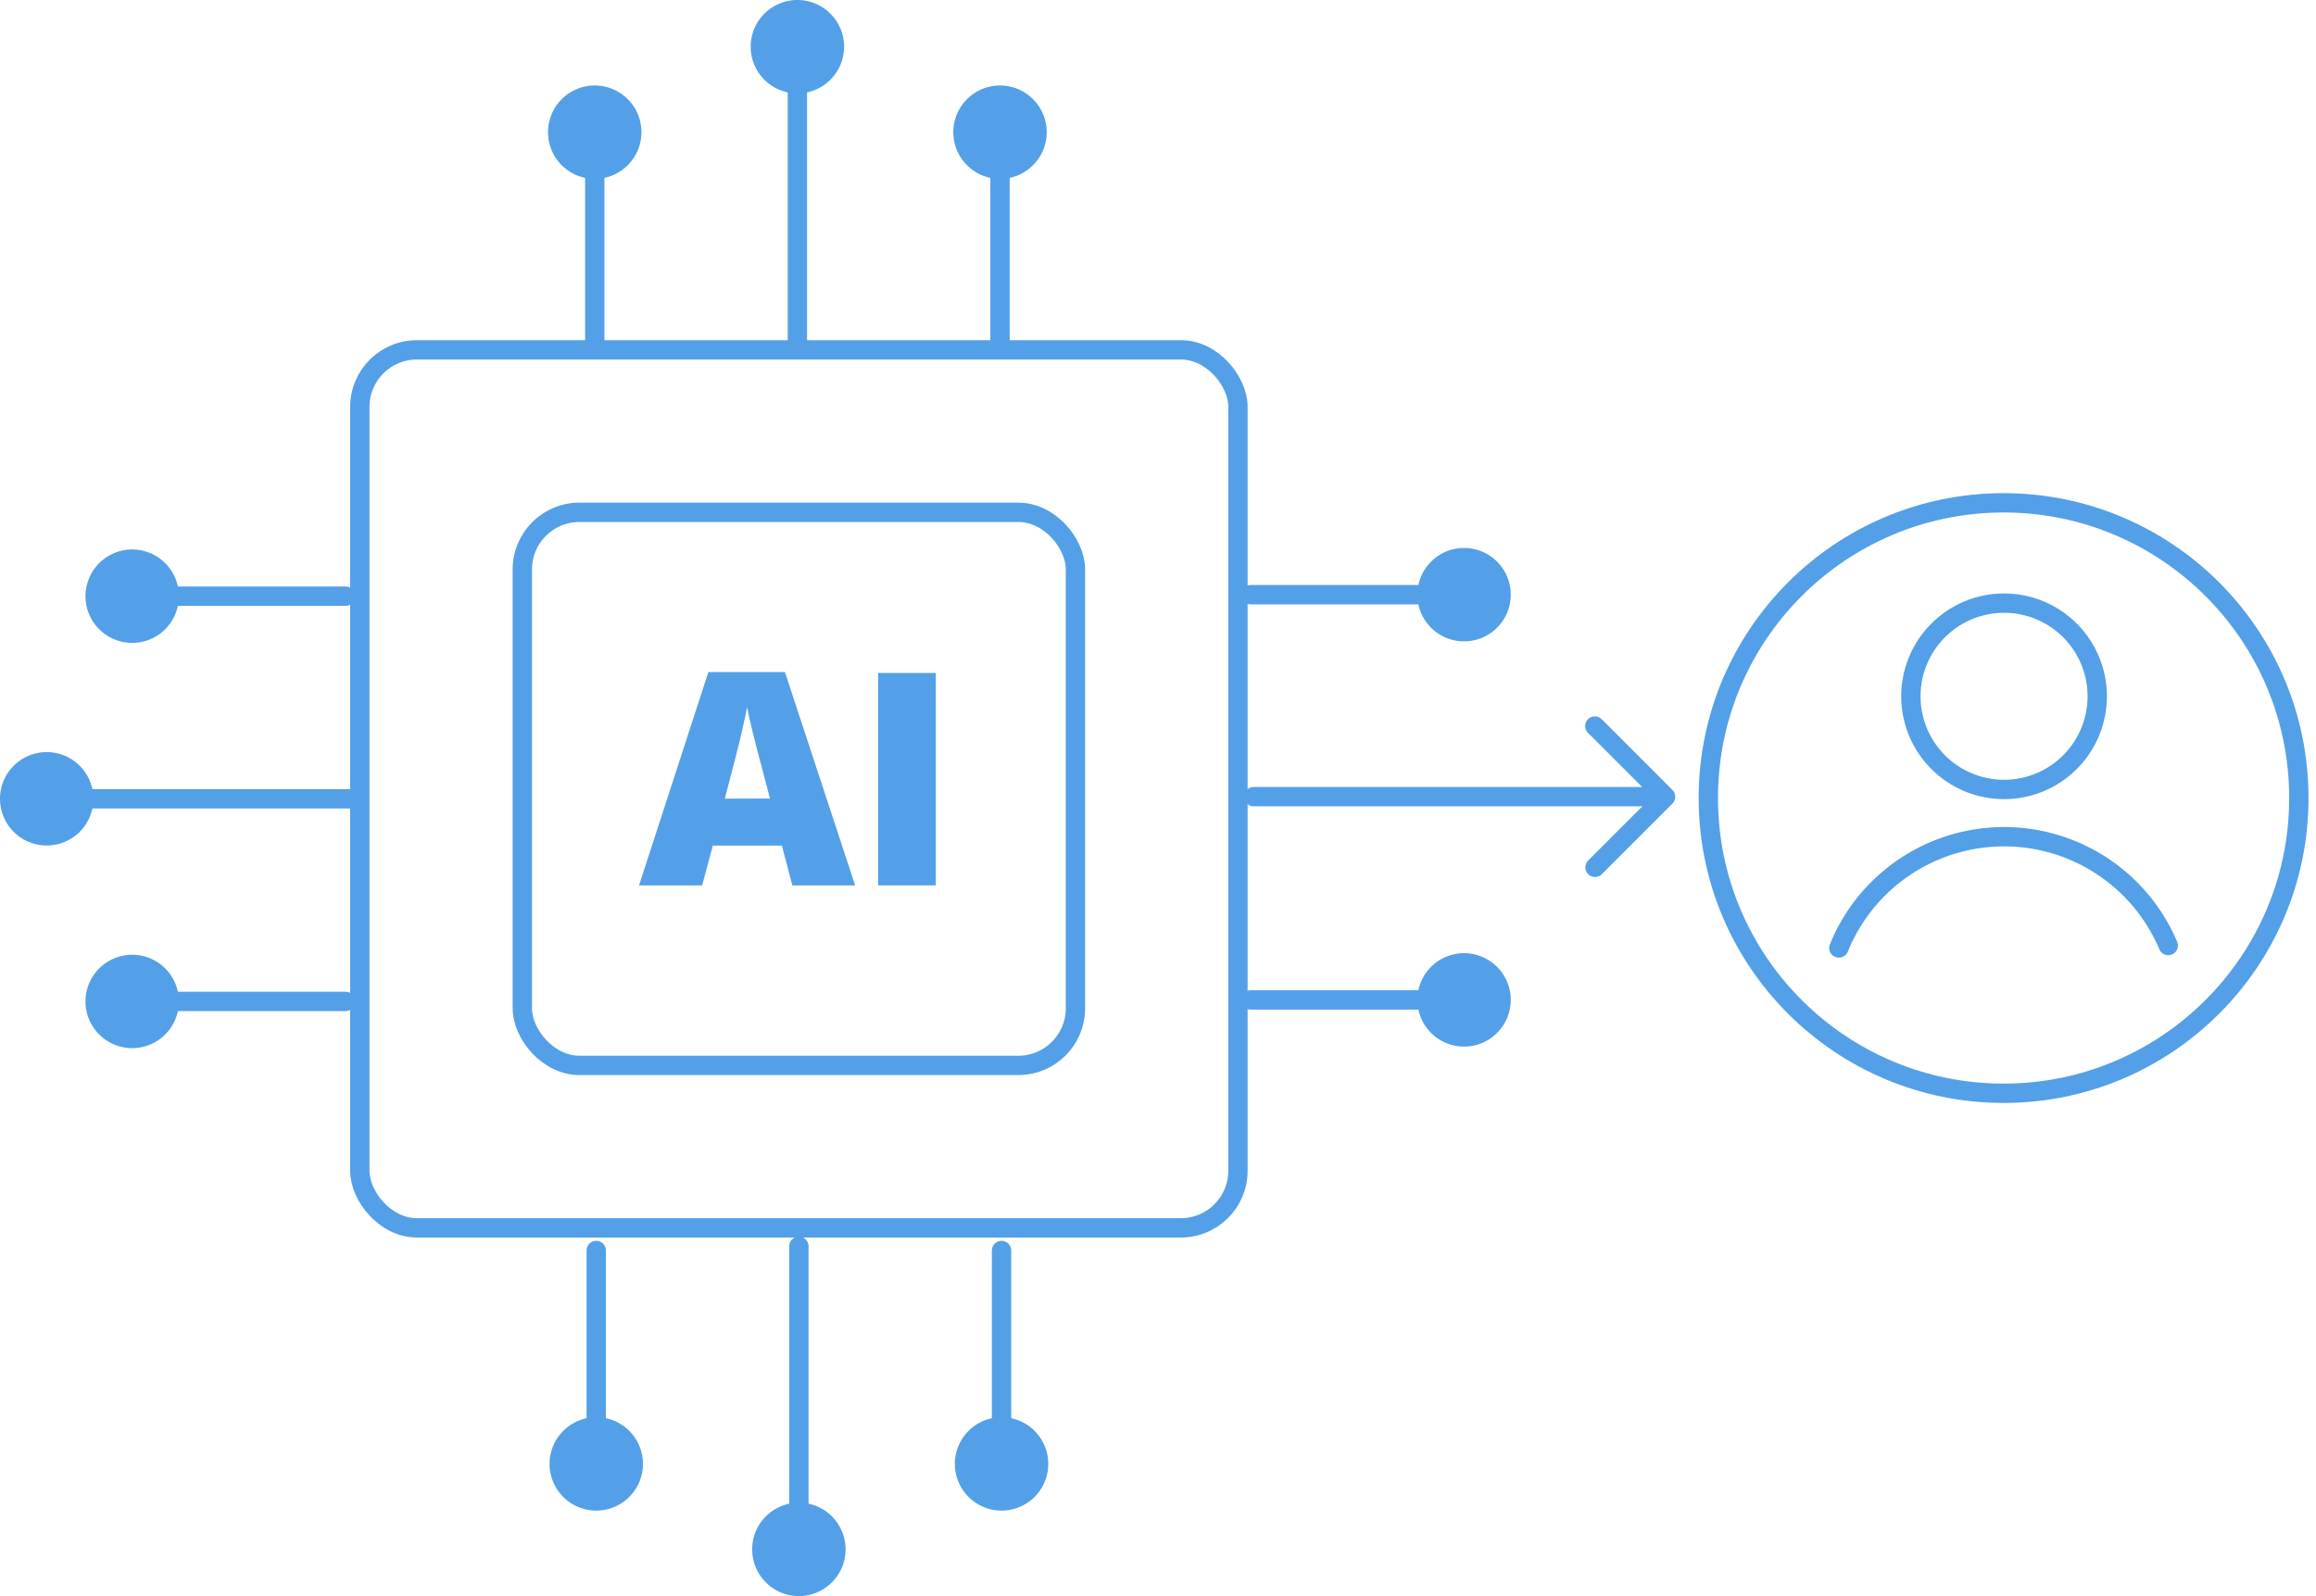 <svg xmlns="http://www.w3.org/2000/svg" xmlns:xlink="http://www.w3.org/1999/xlink" width="179.623" height="123.802" viewBox="0 0 179.623 123.802">
  <defs>
    <clipPath id="clip-path">
      <rect id="Rectangle_107" data-name="Rectangle 107" width="83.723" height="48.46" fill="none" stroke="#53a0e8" stroke-width="1.5"/>
    </clipPath>
  </defs>
  <g id="Group_270" data-name="Group 270" transform="translate(-360 -1312.197)">
    <g id="Group_264" data-name="Group 264">
      <rect id="Rectangle_104" data-name="Rectangle 104" width="68.104" height="68.104" rx="4.424" transform="translate(387.908 1339.333)" fill="none" stroke="#53a0e8" stroke-linecap="round" stroke-linejoin="round" stroke-width="1.5"/>
      <rect id="Rectangle_105" data-name="Rectangle 105" width="42.899" height="42.899" rx="4.424" transform="translate(400.51 1351.936)" fill="none" stroke="#53a0e8" stroke-linecap="round" stroke-linejoin="round" stroke-width="1.5"/>
      <line id="Line_182" data-name="Line 182" y1="20.506" transform="translate(421.844 1318.826)" fill="none" stroke="#53a0e8" stroke-linecap="round" stroke-linejoin="round" stroke-width="1.5"/>
      <path id="Path_228" data-name="Path 228" d="M37.51,3.622a3.622,3.622,0,1,0-3.622,3.622A3.622,3.622,0,0,0,37.51,3.622" transform="translate(387.955 1312.197)" fill="#53a0e8"/>
      <line id="Line_183" data-name="Line 183" y1="13.546" transform="translate(406.127 1325.457)" fill="none" stroke="#53a0e8" stroke-linecap="round" stroke-linejoin="round" stroke-width="1.5"/>
      <path id="Path_229" data-name="Path 229" d="M29.34,7.069a3.622,3.622,0,1,0-3.622,3.622A3.622,3.622,0,0,0,29.34,7.069" transform="translate(380.408 1315.381)" fill="#53a0e8"/>
      <line id="Line_184" data-name="Line 184" y1="13.546" transform="translate(437.559 1325.457)" fill="none" stroke="#53a0e8" stroke-linecap="round" stroke-linejoin="round" stroke-width="1.5"/>
      <path id="Path_230" data-name="Path 230" d="M45.68,7.069a3.622,3.622,0,1,0-3.622,3.622A3.622,3.622,0,0,0,45.68,7.069" transform="translate(395.5 1315.381)" fill="#53a0e8"/>
      <line id="Line_185" data-name="Line 185" y2="20.506" transform="translate(421.959 1408.864)" fill="none" stroke="#53a0e8" stroke-linecap="round" stroke-linejoin="round" stroke-width="1.5"/>
      <path id="Path_231" data-name="Path 231" d="M30.327,64.215a3.622,3.622,0,1,0,3.622-3.622,3.622,3.622,0,0,0-3.622,3.622" transform="translate(388.01 1368.162)" fill="#53a0e8"/>
      <line id="Line_186" data-name="Line 186" y2="13.546" transform="translate(437.676 1409.193)" fill="none" stroke="#53a0e8" stroke-linecap="round" stroke-linejoin="round" stroke-width="1.5"/>
      <path id="Path_232" data-name="Path 232" d="M38.5,60.768a3.622,3.622,0,1,0,3.622-3.622A3.622,3.622,0,0,0,38.5,60.768" transform="translate(395.557 1364.979)" fill="#53a0e8"/>
      <line id="Line_187" data-name="Line 187" y2="13.546" transform="translate(406.242 1409.193)" fill="none" stroke="#53a0e8" stroke-linecap="round" stroke-linejoin="round" stroke-width="1.5"/>
      <path id="Path_233" data-name="Path 233" d="M22.157,60.768a3.622,3.622,0,1,0,3.622-3.622,3.622,3.622,0,0,0-3.622,3.622" transform="translate(380.465 1364.979)" fill="#53a0e8"/>
      <line id="Line_189" data-name="Line 189" x2="13.546" transform="translate(456.996 1358.324)" fill="none" stroke="#53a0e8" stroke-linecap="round" stroke-linejoin="round" stroke-width="1.5"/>
      <path id="Path_235" data-name="Path 235" d="M60.768,29.34a3.622,3.622,0,1,0-3.622-3.622,3.622,3.622,0,0,0,3.622,3.622" transform="translate(412.781 1332.605)" fill="#53a0e8"/>
      <line id="Line_190" data-name="Line 190" x2="13.546" transform="translate(456.996 1389.757)" fill="none" stroke="#53a0e8" stroke-linecap="round" stroke-linejoin="round" stroke-width="1.5"/>
      <path id="Path_236" data-name="Path 236" d="M60.768,45.68a3.622,3.622,0,1,0-3.622-3.622,3.622,3.622,0,0,0,3.622,3.622" transform="translate(412.781 1347.697)" fill="#53a0e8"/>
      <line id="Line_191" data-name="Line 191" x1="20.506" transform="translate(366.629 1374.156)" fill="none" stroke="#53a0e8" stroke-linecap="round" stroke-linejoin="round" stroke-width="1.5"/>
      <path id="Path_237" data-name="Path 237" d="M3.622,30.327a3.622,3.622,0,1,0,3.622,3.622,3.622,3.622,0,0,0-3.622-3.622" transform="translate(360 1340.208)" fill="#53a0e8"/>
      <line id="Line_192" data-name="Line 192" x1="13.546" transform="translate(373.26 1389.873)" fill="none" stroke="#53a0e8" stroke-linecap="round" stroke-linejoin="round" stroke-width="1.5"/>
      <path id="Path_238" data-name="Path 238" d="M7.069,38.5a3.622,3.622,0,1,0,3.622,3.622A3.622,3.622,0,0,0,7.069,38.5" transform="translate(363.184 1347.754)" fill="#53a0e8"/>
      <line id="Line_193" data-name="Line 193" x1="13.546" transform="translate(373.26 1358.44)" fill="none" stroke="#53a0e8" stroke-linecap="round" stroke-linejoin="round" stroke-width="1.5"/>
      <path id="Path_239" data-name="Path 239" d="M7.069,22.157a3.622,3.622,0,1,0,3.622,3.622,3.622,3.622,0,0,0-3.622-3.622" transform="translate(363.184 1332.662)" fill="#53a0e8"/>
      <path id="Path_240" data-name="Path 240" d="M37.655,43.647l-.812-3.089H31.49l-.833,3.089H25.765L31.142,27.1h5.94l5.444,16.547Zm-1.735-6.74-.71-2.7q-.248-.9-.6-2.333t-.467-2.053q-.1.577-.4,1.895t-1.323,5.2Z" transform="translate(383.797 1337.228)" fill="#53a0e8"/>
      <rect id="Rectangle_106" data-name="Rectangle 106" width="4.474" height="16.478" transform="translate(428.102 1364.395)" fill="#53a0e8"/>
    </g>
    <g id="Group_266" data-name="Group 266" transform="translate(455.9 1349.869)">
      <g id="Group_265" data-name="Group 265" transform="translate(0 0)" clip-path="url(#clip-path)">
        <line id="Line_194" data-name="Line 194" x2="31.141" transform="translate(1.33 24.122)" fill="none" stroke="#53a0e8" stroke-linecap="round" stroke-linejoin="round" stroke-width="1.5"/>
        <circle id="Ellipse_78" data-name="Ellipse 78" cx="22.9" cy="22.9" r="22.9" transform="translate(36.593 1.33)" fill="none" stroke="#53a0e8" stroke-linecap="round" stroke-linejoin="round" stroke-width="1.5"/>
        <path id="Path_241" data-name="Path 241" d="M26.338,23.98a13.826,13.826,0,0,1,25.546-.188" transform="translate(20.38 11.878)" fill="none" stroke="#53a0e8" stroke-linecap="round" stroke-linejoin="round" stroke-width="1.5"/>
        <path id="Path_242" data-name="Path 242" d="M43.939,12.362a7.226,7.226,0,1,1-7.225-7.225A7.225,7.225,0,0,1,43.939,12.362Z" transform="translate(22.817 3.974)" fill="none" stroke="#53a0e8" stroke-linecap="round" stroke-linejoin="round" stroke-width="1.5"/>
        <path id="Path_243" data-name="Path 243" d="M15.667,10.51,21.154,16l-5.472,5.472" transform="translate(12.123 8.132)" fill="none" stroke="#53a0e8" stroke-linecap="round" stroke-linejoin="round" stroke-width="1.5"/>
      </g>
    </g>
  </g>
</svg>
